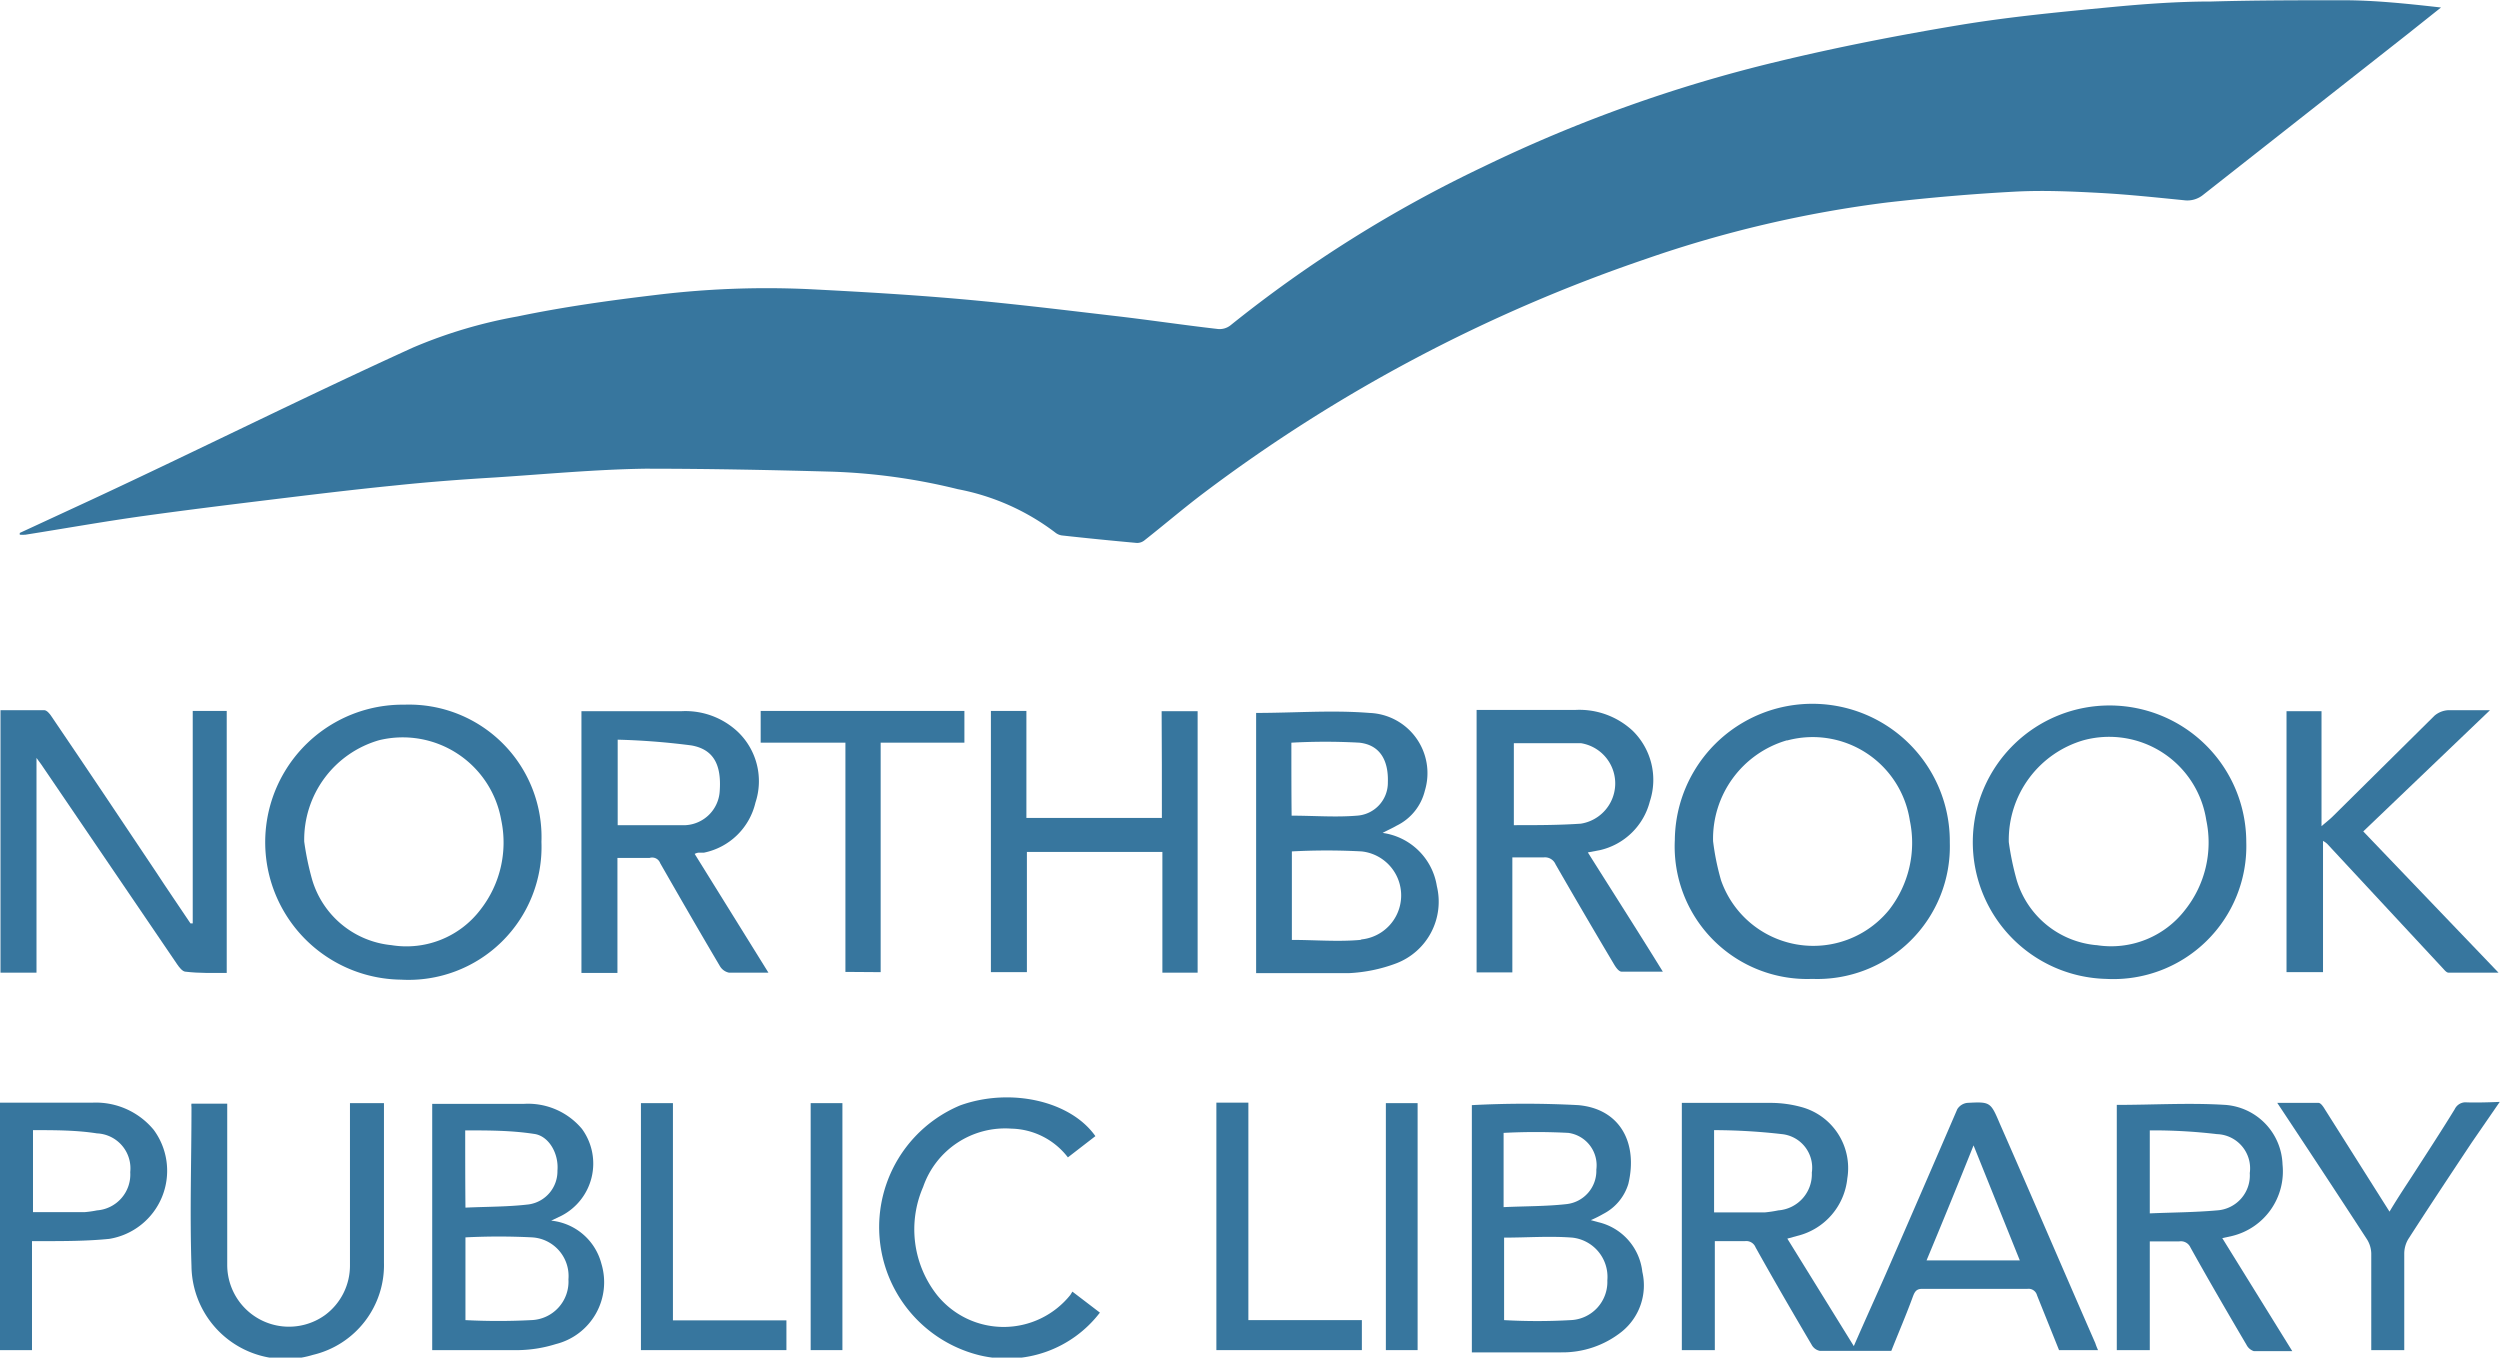 <svg xmlns="http://www.w3.org/2000/svg" xmlns:xlink="http://www.w3.org/1999/xlink" viewBox="0 0 100.01 54.31">
  <defs>
    <clipPath id="a" transform="translate(0 0.01)">
      <rect width="100" height="54.31" fill="none"/>
    </clipPath>
  </defs>
  <g clip-path="url(#a)">
    <g>
      <path d="M75.49,8.09c1.75-.2,3.49-.35,5.24-.44,1.1-.05,2.21,0,3.31.06s2.22.18,3.33.29a1,1,0,0,0,.77-.22l8.14-6.4L97.65.29C96.33.14,95,0,93.75,0,92,0,90.23,0,88.47.05c-1.36,0-2.72.1-4.07.23-2,.19-4,.38-6,.71-2.46.41-4.93.89-7.36,1.48a57.88,57.88,0,0,0-11.7,4.19A51.18,51.18,0,0,0,49.23,13a.7.7,0,0,1-.52.15c-1.4-.16-2.79-.37-4.19-.53-2.05-.24-4.09-.49-6.15-.67s-4-.29-5.95-.39a36.56,36.56,0,0,0-6.19.23c-1.85.22-3.71.48-5.53.86a19.27,19.27,0,0,0-4.17,1.24C12.2,15.86,7.92,18,3.62,20L.79,21.31l0,.07a1.79,1.79,0,0,0,.23,0c1.58-.25,3.15-.53,4.73-.75s3.27-.43,4.91-.63,3.43-.42,5.15-.59c1.33-.14,2.66-.24,4-.32,2-.13,4-.32,6-.35,2.5,0,5,.05,7.51.12a24.19,24.19,0,0,1,5,.7,9.31,9.31,0,0,1,3.89,1.73.55.55,0,0,0,.27.12c1,.11,2,.21,3,.3a.47.47,0,0,0,.31-.11c.8-.63,1.57-1.29,2.38-1.9a63.1,63.1,0,0,1,17.67-9.35A47.25,47.25,0,0,1,75.49,8.09Z" transform="translate(0 0.01)" fill="#37769e"/>
      <path d="M80,44.94c-.37-.87-.38-.88-1.31-.83a.55.55,0,0,0-.39.25Q76.87,47.68,75.42,51c-.41.93-.83,1.85-1.26,2.84l-2.66-4.3.4-.11a2.64,2.64,0,0,0,2-2.3,2.53,2.53,0,0,0-1.86-2.86,4.65,4.65,0,0,0-1.17-.16c-1.19,0-2.39,0-3.59,0V54H68.6V49.64c.43,0,.82,0,1.21,0a.4.4,0,0,1,.42.25c.73,1.31,1.48,2.6,2.24,3.89a.48.48,0,0,0,.33.25c1,0,1.9,0,2.86,0,.29-.73.6-1.45.87-2.19.08-.21.16-.3.4-.29q2.08,0,4.17,0a.35.35,0,0,1,.39.26L82.37,54h1.56a2.66,2.66,0,0,1-.11-.28C82.55,50.82,81.29,47.87,80,44.94Zm-9.43,3.55h-2V45.2a24.24,24.24,0,0,1,2.72.16,1.35,1.35,0,0,1,1.19,1.54,1.45,1.45,0,0,1-1.34,1.51A5,5,0,0,1,70.61,48.49Zm6.5,1.92c.63-1.51,1.24-3,1.88-4.6l1.85,4.6Z" transform="translate(0 0.01)" fill="#37769e"/>
      <path d="M9.07,38.91V28.43H7.71v8.5l-.09,0c-.46-.69-.93-1.37-1.38-2.06-1.39-2.08-2.78-4.16-4.18-6.22-.07-.11-.19-.25-.29-.25-.57,0-1.15,0-1.75,0V38.9H1.46V30.31l.19.26,5.44,8c.08.12.21.28.32.29C8,38.93,8.53,38.91,9.07,38.91Z" transform="translate(0 0.01)" fill="#37769e"/>
      <path d="M55.31,33.31c.22-.12.39-.19.56-.29A2.11,2.11,0,0,0,57,31.62a2.41,2.41,0,0,0-2.22-3.11c-1.49-.12-3,0-4.53,0V38.92c1.25,0,2.48,0,3.7,0a6.19,6.19,0,0,0,1.9-.39,2.64,2.64,0,0,0,1.63-3.09A2.55,2.55,0,0,0,55.31,33.31ZM51.66,29.7a24.66,24.66,0,0,1,2.72,0c.82.09,1.17.7,1.14,1.59a1.32,1.32,0,0,1-1.24,1.33c-.85.07-1.71,0-2.61,0C51.66,31.69,51.66,30.7,51.66,29.7Zm2.76,7.89c-.9.08-1.82,0-2.74,0V34.05a25.89,25.89,0,0,1,2.79,0,1.77,1.77,0,0,1,0,3.52Z" transform="translate(0 0.01)" fill="#37769e"/>
      <path d="M21.66,33.67a5.3,5.3,0,0,0-5.48-5.49,5.49,5.49,0,0,0-.14,11A5.32,5.32,0,0,0,21.66,33.67Zm-6,4.13a3.68,3.68,0,0,1-3.17-2.61,11.23,11.23,0,0,1-.32-1.53,4.14,4.14,0,0,1,3-4.06,4,4,0,0,1,4.88,3.19,4.36,4.36,0,0,1-.83,3.59A3.72,3.72,0,0,1,15.66,37.8Z" transform="translate(0 0.01)" fill="#37769e"/>
      <path d="M72.5,39.15A5.3,5.3,0,0,0,78,33.7,5.47,5.47,0,0,0,67,33.59,5.3,5.3,0,0,0,72.5,39.15Zm-1-9.54a3.93,3.93,0,0,1,4.9,3.2,4.36,4.36,0,0,1-.83,3.58,3.91,3.91,0,0,1-6.72-1.18,9.92,9.92,0,0,1-.32-1.57A4.1,4.1,0,0,1,71.47,29.61Z" transform="translate(0 0.01)" fill="#37769e"/>
      <path d="M89.86,33.67a5.47,5.47,0,1,0-5.6,5.48A5.32,5.32,0,0,0,89.86,33.67Zm-6,4.13a3.67,3.67,0,0,1-3.18-2.59,11.23,11.23,0,0,1-.32-1.53,4.15,4.15,0,0,1,3-4.08,3.93,3.93,0,0,1,4.9,3.2,4.33,4.33,0,0,1-.84,3.58A3.73,3.73,0,0,1,83.88,37.8Z" transform="translate(0 0.01)" fill="#37769e"/>
      <path d="M26.41,34.52c.79,1.38,1.58,2.75,2.39,4.12a.55.55,0,0,0,.36.26c.5,0,1,0,1.58,0l-2.95-4.75a.43.43,0,0,1,.15-.05l.22,0a2.66,2.66,0,0,0,2.06-2,2.73,2.73,0,0,0-.7-2.83,3.06,3.06,0,0,0-2.25-.83c-1.24,0-2.47,0-3.71,0l-.3,0V38.91H24.7v-4.6c.45,0,.87,0,1.29,0A.34.34,0,0,1,26.41,34.52ZM24.71,33V29.58a28.41,28.41,0,0,1,2.95.23c.9.16,1.21.79,1.13,1.85A1.45,1.45,0,0,1,27.43,33C26.54,33,25.64,33,24.71,33Z" transform="translate(0 0.01)" fill="#37769e"/>
      <path d="M64,34a2.68,2.68,0,0,0,2-1.95,2.75,2.75,0,0,0-.69-2.83,3.13,3.13,0,0,0-2.29-.83c-1.21,0-2.42,0-3.63,0l-.32,0V38.89h1.43v-4.6c.43,0,.84,0,1.25,0a.46.46,0,0,1,.48.28q1.15,2,2.34,4c.07.12.19.29.3.29.53,0,1.06,0,1.65,0-1-1.62-2-3.18-3-4.77ZM60.56,33V29.72c.91,0,1.8,0,2.68,0a1.63,1.63,0,0,1,0,3.22C62.36,33,61.47,33,60.56,33Z" transform="translate(0 0.01)" fill="#37769e"/>
      <path d="M46.48,32.71H41.06V28.43H39.64V38.88h1.44V34.07H46.5V38.9h1.41V28.44H46.47C46.48,29.88,46.48,31.29,46.48,32.71Z" transform="translate(0 0.01)" fill="#37769e"/>
      <path d="M63.93,48.88l-.29-.08a4.63,4.63,0,0,0,.5-.25,2,2,0,0,0,1-1.2c.39-1.64-.33-3-2-3.15a40.28,40.28,0,0,0-4.26,0v9.89c1.21,0,2.39,0,3.58,0a3.8,3.8,0,0,0,2.42-.83,2.38,2.38,0,0,0,.82-2.39A2.3,2.3,0,0,0,63.93,48.88Zm-3.78-2.13V45.31a24.73,24.73,0,0,1,2.59,0,1.31,1.31,0,0,1,1.12,1.47,1.34,1.34,0,0,1-1.2,1.38c-.81.09-1.64.08-2.51.12Zm4.15,4.46a1.53,1.53,0,0,1-1.47,1.59,23.53,23.53,0,0,1-2.66,0V49.5c.92,0,1.83-.07,2.73,0A1.58,1.58,0,0,1,64.3,51.21Z" transform="translate(0 0.01)" fill="#37769e"/>
      <path d="M22.05,48.82l.4-.19a2.35,2.35,0,0,0,.83-3.48,2.81,2.81,0,0,0-2.34-1c-1,0-1.91,0-2.86,0h-.79V54l.11,0c1.12,0,2.24,0,3.36,0a5.26,5.26,0,0,0,1.47-.24,2.55,2.55,0,0,0,1.83-3.21A2.32,2.32,0,0,0,22.05,48.82Zm-3.44-3.61c.92,0,1.84,0,2.75.14.58.07,1,.77.94,1.47a1.34,1.34,0,0,1-1.14,1.35c-.83.1-1.68.09-2.54.13C18.61,47.25,18.61,46.27,18.61,45.21Zm2.64,7.59a25.57,25.57,0,0,1-2.63,0V49.49a26.33,26.33,0,0,1,2.67,0,1.55,1.55,0,0,1,1.45,1.68A1.54,1.54,0,0,1,21.25,52.8Z" transform="translate(0 0.01)" fill="#37769e"/>
      <path d="M93.33,32.64c-.12.12-.25.22-.46.4v-4.6h-1.4V38.88h1.46V33.63a.76.76,0,0,1,.17.12l4.59,4.94c.08.08.17.21.26.21.65,0,1.29,0,2,0l-5.41-5.65,5.07-4.85c-.62,0-1.13,0-1.66,0a.93.93,0,0,0-.56.22Z" transform="translate(0 0.01)" fill="#37769e"/>
      <path d="M89.31,49.43a2.66,2.66,0,0,0,2-2.86,2.47,2.47,0,0,0-2.29-2.38c-1.43-.09-2.87,0-4.34,0V54H86V49.65c.41,0,.8,0,1.18,0a.42.42,0,0,1,.45.25c.73,1.31,1.48,2.6,2.24,3.89a.5.5,0,0,0,.29.25c.49,0,1,0,1.54,0l-2.8-4.52ZM86,48.53V45.21a21.72,21.72,0,0,1,2.69.15A1.37,1.37,0,0,1,90,46.92a1.4,1.4,0,0,1-1.31,1.49C87.78,48.49,86.93,48.49,86,48.53Z" transform="translate(0 0.01)" fill="#37769e"/>
      <path d="M14,44.6c0,2,0,4,0,6a2.46,2.46,0,0,1-1,2,2.47,2.47,0,0,1-3.91-2c0-2,0-4,0-6v-.46H7.66a.39.39,0,0,0,0,.13c0,2.12-.07,4.25,0,6.37a3.76,3.76,0,0,0,4.86,3.55,3.69,3.69,0,0,0,2.84-3.69V44.12H14C14,44.29,14,44.44,14,44.6Z" transform="translate(0 0.01)" fill="#37769e"/>
      <path d="M42.82,51.79a3.42,3.42,0,0,1-5.34,0,4.25,4.25,0,0,1-.55-4.32,3.47,3.47,0,0,1,3.53-2.33,2.93,2.93,0,0,1,2.26,1.15l1.1-.85c-1-1.42-3.41-1.95-5.41-1.23a5.28,5.28,0,0,0,.79,10A4.68,4.68,0,0,0,44,52.5l-1.1-.84Z" transform="translate(0 0.01)" fill="#37769e"/>
      <path d="M3.72,44.1c-.93,0-1.85,0-2.78,0H0V54H1.28V49.64h.36c.91,0,1.83,0,2.73-.09a2.76,2.76,0,0,0,1.78-4.36A3,3,0,0,0,3.72,44.1Zm.16,4.31a4.13,4.13,0,0,1-.49.07c-.68,0-1.36,0-2.07,0V45.2c.87,0,1.73,0,2.56.13a1.4,1.4,0,0,1,1.33,1.55A1.44,1.44,0,0,1,3.88,48.41Z" transform="translate(0 0.01)" fill="#37769e"/>
      <path d="M35.23,38.88V29.7h3.35V28.43H30.43V29.7h3.39v9.17Z" transform="translate(0 0.01)" fill="#37769e"/>
      <path d="M98.69,44.09a.48.48,0,0,0-.49.27c-.52.85-1.07,1.69-1.61,2.53-.33.51-.66,1-1,1.57L93,44.36c-.06-.1-.16-.25-.25-.25-.53,0-1.06,0-1.65,0,1.24,1.87,2.42,3.66,3.59,5.46a1.11,1.11,0,0,1,.17.56c0,1.17,0,2.34,0,3.51V54h1.32v-.43c0-1.14,0-2.29,0-3.44a1.14,1.14,0,0,1,.16-.57c.83-1.29,1.68-2.57,2.53-3.85L100,44.07C99.52,44.09,99.1,44.1,98.69,44.09Z" transform="translate(0 0.01)" fill="#37769e"/>
      <path d="M26.92,44.12H25.64V54h5.82V52.81H26.92Z" transform="translate(0 0.01)" fill="#37769e"/>
      <path d="M49.94,44.1H48.66V54h5.82V52.8H49.94Z" transform="translate(0 0.01)" fill="#37769e"/>
      <path d="M32.43,54H33.7V44.12H32.43Z" transform="translate(0 0.01)" fill="#37769e"/>
      <path d="M55.44,54h1.27V44.12H55.44Z" transform="translate(0 0.01)" fill="#37769e"/>
    </g>
  </g>
</svg>
